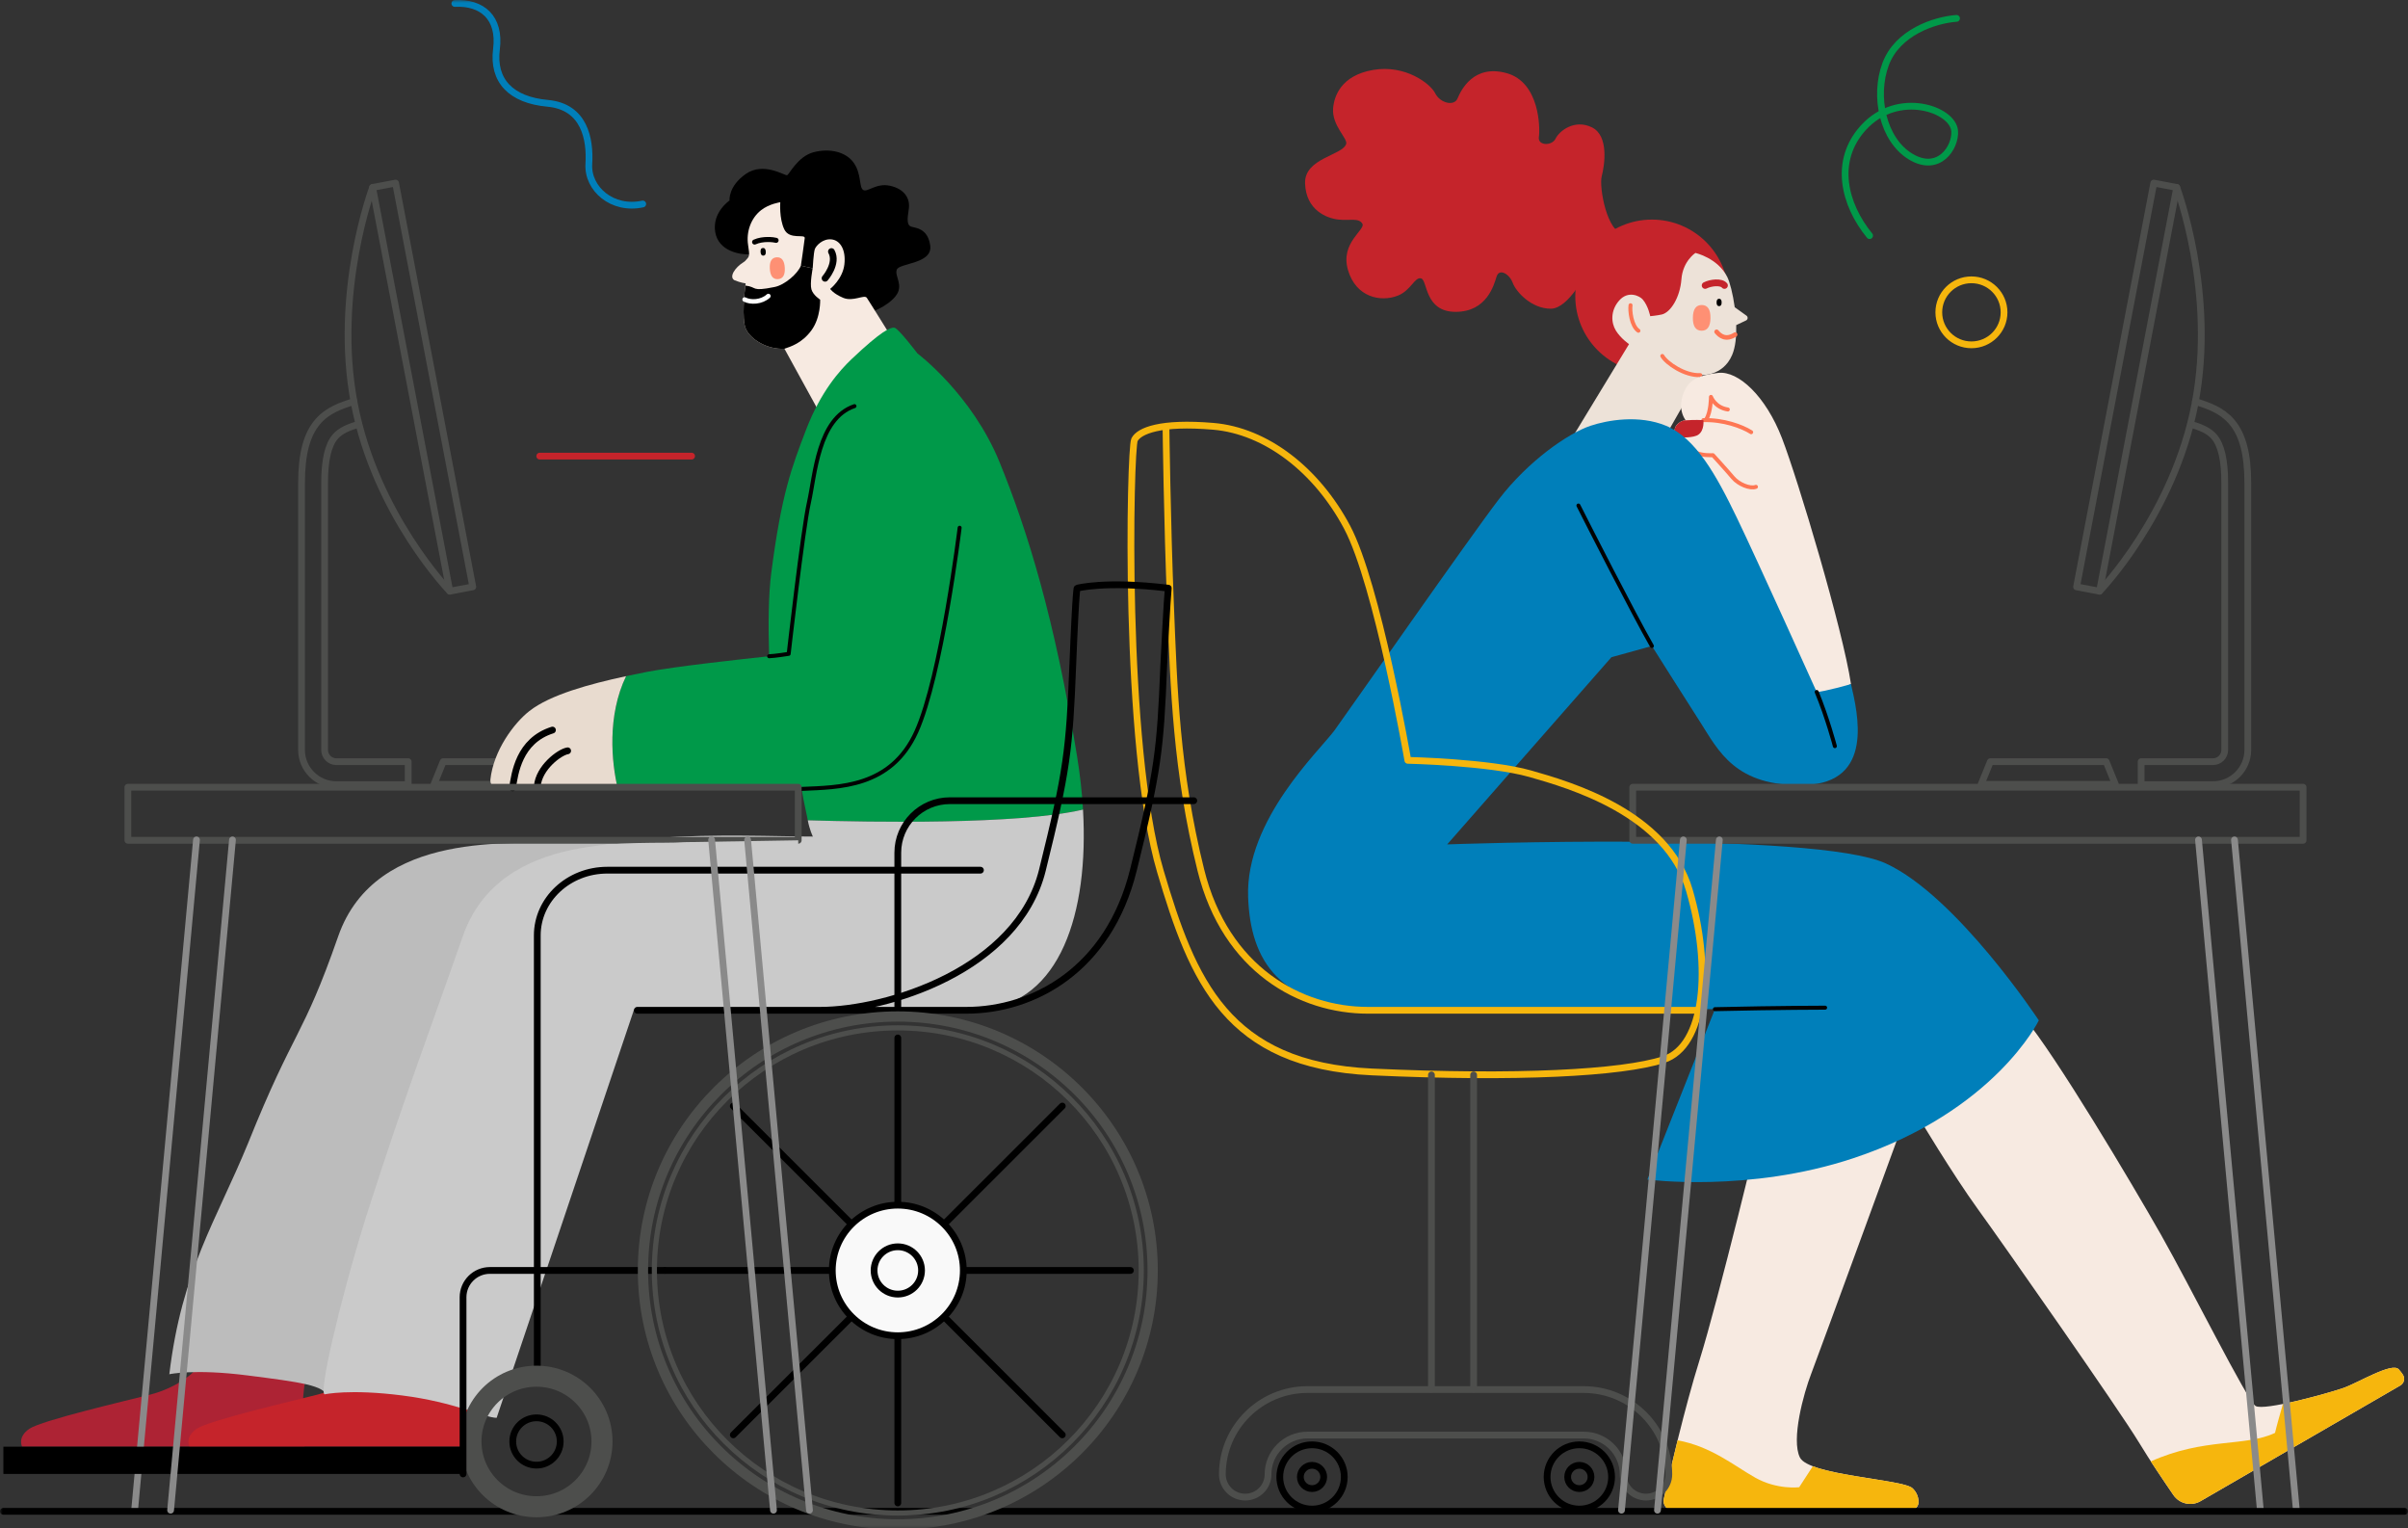 <?xml version="1.0" encoding="UTF-8"?>
<svg width="424px" height="269px" viewBox="0 0 424 269" version="1.1" xmlns="http://www.w3.org/2000/svg" xmlns:xlink="http://www.w3.org/1999/xlink">
    <rect x="0" y="0" width="424" height="269" fill="#333333" stroke="none"/>
    <title>38D0DDBB-829E-42F4-908A-396964F48638</title>
    <defs>
        <polygon id="path-1" points="0 269 424 269 424 0 0 0"></polygon>
    </defs>
    <g id="1-Home-/-cursos-V3" stroke="none" stroke-width="1" fill="none" fill-rule="evenodd">
        <g id="Once-Home-V3" transform="translate(-863, -1106)">
            <g id="Group-2" transform="translate(0, 1050)">
                <g id="Group-116" transform="translate(863, 56)">
                    <path d="M279.476,47.682 C278.93,44.644 300.887,42.962 295.423,40.496 C288.97,37.584 289.14,41.195 286.05,41.184 C282.96,41.172 281.54,32.908 282.026,31.052 C282.512,29.197 283.369,23.921 280.3,22.419 C277.232,20.917 274.547,23.072 273.907,24.401 C273.267,25.73 270.735,25.67 270.966,24.117 C271.198,22.565 271.119,14.479 265.276,12.873 C259.434,11.267 257.247,15.904 256.638,17.338 C256.029,18.772 253.553,18.125 252.714,16.428 C251.874,14.731 247.453,11.34 241.792,12.308 C236.131,13.276 234.91,16.942 234.735,19.052 C234.482,22.096 237.35,24.388 237.034,25.348 C236.368,27.37 229.671,27.827 229.797,32.259 C229.931,37.017 233.662,38.44 235.668,38.653 C237.674,38.867 239.223,38.301 239.877,39.366 C240.532,40.431 235.934,42.688 237.35,47.528 C238.766,52.368 243.123,53.212 246.104,52.053 C248.464,51.135 249.112,48.661 250.245,49.016 C251.377,49.37 250.823,54.9 256.309,54.897 C261.795,54.894 263.047,50.187 263.521,48.679 C263.994,47.17 265.794,48.243 266.361,49.791 C266.928,51.339 269.62,54.347 273.065,54.343 C276.285,54.339 279.476,47.682 279.476,47.682" id="Fill-1" fill="#C5242B"></path>
                    <path d="M277.377,52.137 C277.377,44.692 283.417,38.657 290.867,38.657 C298.318,38.657 304.358,44.692 304.358,52.137 C304.358,59.582 298.318,65.617 290.867,65.617 C283.417,65.617 277.377,59.582 277.377,52.137" id="Fill-3" fill="#C5242B"></path>
                    <polygon id="Stroke-5" stroke="#4D4E4C" stroke-width="1.191" stroke-linecap="round" stroke-linejoin="round" points="79.2 104.074 83.245 103.307 69.655 32.228 65.609 32.996"></polygon>
                    <path d="M65.609,32.996 C65.609,32.996 58.647,51.471 62.388,71.039 C66.13,90.606 79.2,104.074 79.2,104.074" id="Stroke-7" stroke="#4D4E4C" stroke-width="1.191" stroke-linecap="round" stroke-linejoin="round"></path>
                    <path d="M62.329,70.688 C60.031,71.4 57.7,72.206 55.952,74.232 C54.002,76.492 53.094,79.935 53.094,85.066 L53.094,132.013 C53.094,135.386 55.848,138.13 59.234,138.13 L71.876,138.13 L71.876,134.083 L59.234,134.083 C58.088,134.083 57.156,133.155 57.156,132.013 L57.156,85.066 C57.156,81.014 57.77,78.334 59.033,76.87 C59.988,75.763 61.399,75.226 63.167,74.667" id="Stroke-9" stroke="#4D4E4C" stroke-width="1.191" stroke-linecap="round" stroke-linejoin="round"></path>
                    <polygon id="Stroke-11" stroke="#4D4E4C" stroke-width="1.191" stroke-linecap="round" stroke-linejoin="round" points="76.412 138.076 100.051 138.076 98.426 134.083 78.037 134.083"></polygon>
                    <path d="M54.59,237.802 C53.699,242.932 53.006,246.977 53.501,248.654 C53.996,250.332 53.6,254.672 53.6,254.672 L3.889,254.672 C3.889,254.672 2.998,252.996 5.177,251.515 C7.356,250.035 22.209,246.583 26.467,245.498 C30.725,244.412 35.676,241.452 36.468,237.605 C37.261,233.756 37.359,232.573 37.359,232.573 L54.59,237.802 Z" id="Fill-13" fill="#AD2334"></path>
                    <path d="M128.075,148.646 C128.075,148.646 110.449,148.054 98.566,148.251 C91.04,148.844 66.208,145.757 59.55,164.826 C53.212,182.979 51.87,180.856 43.68,201.247 C38.065,214.938 32.008,223.617 29.816,241.918 C29.816,241.918 34.173,240.931 43.482,242.115 C52.79,243.299 57.345,243.891 57.543,245.864 L88.435,177.652 L118.569,177.652 L128.075,148.646 Z" id="Fill-15" fill="#BCBCBC"></path>
                    <path d="M131.894,44.766 C130.51,44.854 126.507,44.319 125.936,40.846 C125.366,37.373 128.457,35.297 128.457,35.297 C128.457,35.297 128.196,32.792 131.331,30.615 C134.465,28.438 138.2,30.968 138.589,30.844 C138.978,30.72 140.458,27.512 143.29,26.787 C146.12,26.063 148.991,26.72 150.359,28.709 C151.728,30.697 151.231,33.003 152.004,33.447 C152.776,33.892 154.253,32.168 156.718,32.702 C159.184,33.236 160.332,34.894 160.012,36.842 C159.69,38.79 159.744,39.627 160.405,39.881 C161.067,40.135 163.395,40.085 163.799,43.273 C164.202,46.46 158.386,46.288 157.915,47.454 C157.445,48.622 159.236,50.237 157.673,52.166 C156.11,54.095 153.048,55.082 153.048,55.082 L131.894,44.766 Z" id="Fill-17" fill="#000000"></path>
                    <path d="M134.007,37.002 C132.181,38.438 131.378,40.861 131.721,43.113 C132.026,45.114 131.994,45.096 131.258,45.885 C131.163,45.988 131.05,46.075 130.931,46.148 C129.421,47.07 128.309,48.758 129.319,49.329 C130.44,49.785 131.293,49.888 131.293,49.888 C131.293,49.888 130.478,55.682 131.273,57.74 C132.067,59.799 135.224,61.575 138.123,61.389 L144.417,72.85 L158.086,61.169 C158.086,61.169 153.066,53.054 152.629,52.422 C152.191,51.791 150.229,53.169 148.462,52.425 C146.694,51.681 146.177,50.857 146.177,50.857 C146.177,50.857 148.382,49.135 148.679,46.545 C148.975,43.956 147.943,42.308 146.41,42.142 C144.879,41.977 143.703,43.238 143.477,43.846 C143.252,44.453 143.1,47.23 143.1,47.23 L141.02,46.771 C141.02,46.771 141.618,42.711 141.699,41.915 C141.78,41.119 139.011,42.285 138.094,40.367 C137.176,38.448 137.39,35.6 137.39,35.6 C137.39,35.6 135.449,35.87 134.007,37.002" id="Fill-19" fill="#F7EAE1"></path>
                    <path d="M134.423,45 C134.117,45.02 133.947,44.802 133.918,44.356 C133.889,43.911 134.03,43.674 134.336,43.654 C134.642,43.635 134.811,43.852 134.84,44.298 C134.869,44.744 134.728,44.981 134.423,45" id="Fill-21" fill="#000000"></path>
                    <path d="M132.873,42.607 C134.32,41.943 136.257,42.186 136.652,42.307" id="Stroke-23" stroke="#000000" stroke-width="0.892" stroke-linecap="round" stroke-linejoin="round"></path>
                    <path d="M136.974,49.141 C136.1,49.188 135.62,48.564 135.549,47.29 C135.48,46.015 135.888,45.342 136.761,45.294 C137.635,45.246 138.116,45.871 138.186,47.146 C138.256,48.42 137.848,49.093 136.974,49.141" id="Fill-25" fill="#FE9074"></path>
                    <path d="M142.876,58.153 C144.549,55.871 144.413,52.749 144.413,52.749 C144.413,52.749 143.173,51.972 142.875,50.936 C142.577,49.9 143.1,47.231 143.1,47.231 L141.02,46.77 C140.51,48.121 138.195,50.18 136.365,50.527 C132.103,51.385 133.441,50.526 131.244,50.271 C131.105,51.358 130.604,56.008 131.273,57.74 C132.066,59.799 135.224,61.574 138.123,61.389 C139.19,61.024 141.203,60.434 142.876,58.153" id="Fill-27" fill="#000000"></path>
                    <path d="M146.4,44.285 C147.551,46.385 145.279,48.987 145.279,48.987" id="Stroke-29" stroke="#000000" stroke-width="1.191" stroke-linecap="round" stroke-linejoin="round"></path>
                    <path d="M131.116,52.725 C132.178,53.285 134.099,53.208 135.294,52.112" id="Stroke-31" stroke="#FFFFFF" stroke-width="0.803" stroke-linecap="round" stroke-linejoin="round"></path>
                    <path d="M190.697,142.518 C179.199,145.209 153.338,144.73 142.236,144.403 C141.958,142.876 141.543,141.345 141.145,138.878 L108.788,138.878 C107.663,134.173 106.892,125.984 110.239,119.03 C111.636,118.727 112.925,118.469 114.015,118.258 C118.827,117.33 130.574,116.039 135.428,115.523 C135.256,109.916 135.312,104.679 135.8,100.893 C137.581,87.083 139.365,82.348 141.938,75.637 C144.514,68.929 147.882,65.179 149.96,63.206 C155.147,58.285 156.791,57.584 157.485,57.682 C158.178,57.78 161.546,62.22 161.546,62.22 C161.546,62.22 171.117,69.389 176.004,81.36 C180.887,93.331 185.709,108.788 189.669,133.256 C190.175,136.38 190.521,139.486 190.697,142.518" id="Fill-33" fill="#009949"></path>
                    <path d="M108.789,138.878 L87.825,138.878 C86.942,138.878 86.256,138.114 86.349,137.239 C86.899,132.103 90.518,127.275 93.219,125.165 C96.881,122.303 103.762,120.424 110.239,119.03 C106.891,125.984 107.663,134.173 108.789,138.878" id="Fill-35" fill="#E8DBCF"></path>
                    <path d="M86.34,177.651 C86.34,177.651 81.052,167.204 91.153,155.562 C100.135,145.209 130.253,147.265 143.126,147.265 C143.126,147.265 142.53,146.023 142.236,144.403 C153.337,144.73 179.2,145.209 190.696,142.519 C191.754,160.803 186.623,176.464 173.032,177.651" id="Fill-37" fill="#CACACA"></path>
                    <path d="M173.032,177.651 C164.14,178.426 129.461,177.651 129.461,177.651" id="Fill-39" fill="#0091D4"></path>
                    <path d="M97.278,128.519 C91.337,130.394 90.644,136.214 90.248,138.682" id="Stroke-41" stroke="#000000" stroke-width="1.191" stroke-linecap="round" stroke-linejoin="round"></path>
                    <path d="M99.952,132.17 C98.487,132.413 94.902,135.129 94.605,138.385" id="Stroke-43" stroke="#000000" stroke-width="1.191" stroke-linecap="round" stroke-linejoin="round"></path>
                    <path d="M135.428,115.523 C136.393,115.496 138.869,115.101 138.869,115.101 C138.869,115.101 141.345,93.298 142.434,88.463 C143.523,83.629 144.018,73.665 150.455,71.494" id="Stroke-45" stroke="#020202" stroke-width="0.701" stroke-linecap="round" stroke-linejoin="round"></path>
                    <path d="M141.146,138.878 C147.682,138.583 156.891,138.681 161.348,128.815 C165.803,118.949 168.972,92.904 168.972,92.904" id="Stroke-47" stroke="#020202" stroke-width="0.701" stroke-linecap="round" stroke-linejoin="round"></path>
                    <mask id="mask-2" fill="white">
                        <use xlink:href="#path-1"></use>
                    </mask>
                    <g id="Clip-50"></g>
                    <polygon id="Stroke-49" stroke="#4D4E4C" stroke-width="1.191" stroke-linecap="round" stroke-linejoin="round" mask="url(#mask-2)" points="22.515 147.925 140.552 147.925 140.552 138.582 22.515 138.582"></polygon>
                    <line x1="34.596" y1="147.856" x2="23.703" y2="265.853" id="Stroke-51" stroke="#8A8A8A" stroke-width="1.191" stroke-linecap="round" stroke-linejoin="round" mask="url(#mask-2)"></line>
                    <path d="M283.767,259.999 C283.767,263.123 281.225,265.655 278.09,265.655 C274.954,265.655 272.412,263.123 272.412,259.999 C272.412,256.875 274.954,254.343 278.09,254.343 C281.225,254.343 283.767,256.875 283.767,259.999 Z" id="Stroke-52" stroke="#000000" stroke-width="1.191" stroke-linecap="round" stroke-linejoin="round" mask="url(#mask-2)"></path>
                    <path d="M280.146,259.999 C280.146,261.131 279.225,262.048 278.09,262.048 C276.953,262.048 276.033,261.131 276.033,259.999 C276.033,258.867 276.953,257.95 278.09,257.95 C279.225,257.95 280.146,258.867 280.146,259.999 Z" id="Stroke-53" stroke="#000000" stroke-width="1.191" stroke-linecap="round" stroke-linejoin="round" mask="url(#mask-2)"></path>
                    <polygon id="Stroke-54" stroke="#4D4E4C" stroke-width="1.191" stroke-linecap="round" stroke-linejoin="round" mask="url(#mask-2)" points="369.689 104.074 365.644 103.307 379.235 32.228 383.28 32.996"></polygon>
                    <path d="M383.28,32.996 C383.28,32.996 390.242,51.471 386.501,71.039 C382.76,90.606 369.689,104.074 369.689,104.074" id="Stroke-55" stroke="#4D4E4C" stroke-width="1.191" stroke-linecap="round" stroke-linejoin="round" mask="url(#mask-2)"></path>
                    <path d="M386.561,70.688 C388.858,71.4 391.189,72.206 392.937,74.232 C394.887,76.492 395.795,79.935 395.795,85.066 L395.795,132.013 C395.795,135.386 393.041,138.13 389.655,138.13 L377.012,138.13 L377.012,134.083 L389.655,134.083 C390.801,134.083 391.733,133.155 391.733,132.013 L391.733,85.066 C391.733,81.014 391.119,78.334 389.856,76.87 C388.901,75.763 387.49,75.226 385.722,74.667" id="Stroke-56" stroke="#4D4E4C" stroke-width="1.191" stroke-linecap="round" stroke-linejoin="round" mask="url(#mask-2)"></path>
                    <polygon id="Stroke-57" stroke="#4D4E4C" stroke-width="1.191" stroke-linecap="round" stroke-linejoin="round" mask="url(#mask-2)" points="372.478 138.076 348.838 138.076 350.463 134.083 370.853 134.083"></polygon>
                    <path d="M356.356,179.098 C361.902,185.676 375.368,208.301 380.518,217.379 C385.667,226.455 395.702,246.581 397.155,247.502 C398.606,248.423 409.961,245.266 412.602,244.345 C415.243,243.424 421.184,239.741 422.372,241.056 C422.68,241.397 422.917,241.711 423.099,241.99 C423.524,242.639 423.32,243.509 422.647,243.898 L387.468,264.264 C385.845,265.204 383.77,264.741 382.704,263.2 C381.045,260.8 378.592,257.169 376.557,253.816 C373.124,248.16 352.791,219.089 348.301,212.906 C343.813,206.723 337.607,196.331 337.607,196.331 L356.356,179.098 Z" id="Fill-58" fill="#F7EAE1" mask="url(#mask-2)"></path>
                    <path d="M310.355,196.589 C310.355,196.589 302.54,228.954 299.24,239.477 C296.66,247.703 293.999,259.223 292.96,263.863 C292.723,264.917 293.53,265.919 294.614,265.919 L336.276,265.919 C337.191,265.919 337.909,265.137 337.826,264.229 C337.758,263.502 337.486,262.662 336.737,261.972 C335.02,260.394 318.517,259.736 316.932,256.579 C315.348,253.421 317.592,245.266 318.912,241.845 C320.233,238.426 336.233,194.616 336.233,194.616 L310.355,196.589 Z" id="Fill-59" fill="#F7EAE1" mask="url(#mask-2)"></path>
                    <path d="M307.518,55.567 L305.448,54.081 C305.124,51.703 304.574,49.623 304.137,48.753 C302.453,45.399 298.525,44.528 298.525,44.528 C298.525,44.528 296.308,45.967 296.066,49.148 C295.819,52.404 294.135,55.019 292.6,55.363 C291.763,55.552 290.571,55.66 290.571,55.66 C290.571,55.66 290.224,53.834 289.234,52.7 C288.71,52.1 286.708,51.105 285.124,52.88 C283.54,54.657 283.671,56.827 284.53,58.209 C285.388,59.59 286.84,60.576 286.84,60.576 L276.806,77.085 L293.112,77.019 L299.383,66.036 C299.383,66.036 303.345,66.364 304.995,62.483 C305.585,61.097 305.766,59.193 305.713,57.232 L307.441,56.413 C307.781,56.252 307.824,55.786 307.518,55.567" id="Fill-60" fill="#EDE2D8" mask="url(#mask-2)"></path>
                    <path d="M302.701,53.893 C302.405,53.893 302.255,53.673 302.255,53.242 C302.255,52.811 302.405,52.592 302.701,52.592 C302.996,52.592 303.147,52.811 303.147,53.242 C303.147,53.673 302.996,53.893 302.701,53.893" id="Fill-61" fill="#000000" mask="url(#mask-2)"></path>
                    <path d="M300.242,50.25 C301.199,49.757 303.047,49.526 303.642,50.25" id="Stroke-62" stroke="#C5242B" stroke-width="1.191" stroke-linecap="round" stroke-linejoin="round" mask="url(#mask-2)"></path>
                    <path d="M305.523,58.899 C303.889,59.95 302.867,59.134 302.255,58.406" id="Stroke-63" stroke="#FE7754" stroke-width="0.803" stroke-linecap="round" stroke-linejoin="round" mask="url(#mask-2)"></path>
                    <path d="M299.61,58.218 C298.583,58.208 298.066,57.44 298.081,55.941 C298.094,54.442 298.624,53.684 299.652,53.693 C300.679,53.702 301.195,54.471 301.181,55.97 C301.168,57.469 300.638,58.227 299.61,58.218" id="Fill-64" fill="#FE9074" mask="url(#mask-2)"></path>
                    <path d="M287.105,53.736 C286.956,54.673 287.253,57.386 288.491,58.225" id="Stroke-65" stroke="#FE7754" stroke-width="0.701" stroke-linecap="round" stroke-linejoin="round" mask="url(#mask-2)"></path>
                    <path d="M299.384,66.035 C296.66,66.167 293.442,63.947 292.7,62.664" id="Stroke-66" stroke="#FE7754" stroke-width="0.701" stroke-linecap="round" stroke-linejoin="round" mask="url(#mask-2)"></path>
                    <path d="M296.809,73.994 C295.489,72.087 296.017,69.85 296.809,68.403 C297.601,66.956 298.988,66.035 302.552,65.641 C306.117,65.246 310.937,69.784 313.775,77.151 C316.614,84.517 324.47,110.761 325.922,120.429 L318.264,123.718 C318.264,123.718 294.895,77.94 294.829,76.69 C294.762,75.441 294.96,74.98 295.62,74.454 C296.281,73.928 296.809,73.994 296.809,73.994" id="Fill-67" fill="#F7EAE1" mask="url(#mask-2)"></path>
                    <path d="M299.928,73.961 C303.444,73.862 306.711,75.046 308.345,76.083" id="Stroke-68" stroke="#FE7754" stroke-width="0.701" stroke-linecap="round" stroke-linejoin="round" mask="url(#mask-2)"></path>
                    <path d="M298.393,79.535 C299.433,80.276 301.612,80.127 301.612,80.127 C301.612,80.127 304.137,82.889 305.127,84.074 C306.117,85.257 308.148,86.096 309.187,85.701" id="Stroke-69" stroke="#FE7754" stroke-width="0.701" stroke-linecap="round" stroke-linejoin="round" mask="url(#mask-2)"></path>
                    <path d="M300.423,73.813 C301.265,72.579 301.265,69.867 301.265,69.867 C301.265,69.867 301.958,71.741 304.236,72.086" id="Stroke-70" stroke="#FE7754" stroke-width="0.701" stroke-linecap="round" stroke-linejoin="round" mask="url(#mask-2)"></path>
                    <path d="M299.037,76.526 C300.175,75.736 299.928,73.96 299.928,73.96 C299.433,73.96 298.69,73.862 296.809,73.994 C296.809,73.994 296.281,73.928 295.621,74.455 C294.961,74.98 294.762,75.441 294.828,76.69 C294.83,76.733 294.863,76.834 294.919,76.978 C296.06,77.049 298.217,77.094 299.037,76.526" id="Fill-71" fill="#C5242B" mask="url(#mask-2)"></path>
                    <path d="M280.074,74.947 C276.11,76.264 269.082,81.163 263.933,87.872 C258.784,94.581 237.592,124.968 235.017,128.519 C232.443,132.071 219.278,144.262 219.768,157.92 C220.164,168.97 225.115,177.651 242.939,177.651 L301.959,177.651 L290.075,207.644 C290.075,207.644 307.9,210.012 326.318,203.895 C351.28,195.605 358.997,179.624 358.997,179.624 C358.997,179.624 344.539,157.723 332.061,152 C319.585,146.278 254.822,148.645 254.822,148.645 L283.738,115.694 L290.867,113.721 C290.867,113.721 296.215,122.205 299.384,127.138 C302.553,132.071 305.523,138.583 317.802,138.188 C330.081,137.793 327.11,125.56 325.922,120.429 C325.922,120.429 321.07,121.81 319.882,121.81 C319.882,121.81 309.484,98.724 305.82,91.128 C302.156,83.53 298.554,77.111 293.343,74.947 C288.59,72.974 283.044,73.961 280.074,74.947" id="Fill-72" fill="#007FBA" mask="url(#mask-2)"></path>
                    <path d="M319.882,121.811 C321.763,126.349 323.083,131.348 323.083,131.348" id="Stroke-73" stroke="#020202" stroke-width="0.701" stroke-linecap="round" stroke-linejoin="round" mask="url(#mask-2)"></path>
                    <path d="M290.867,113.72 C287.698,108.195 279.381,91.884 277.928,88.99" id="Stroke-74" stroke="#020202" stroke-width="0.701" stroke-linecap="round" stroke-linejoin="round" mask="url(#mask-2)"></path>
                    <path d="M301.958,177.652 C313.577,177.389 321.367,177.389 321.367,177.389" id="Stroke-75" stroke="#020202" stroke-width="0.701" stroke-linecap="round" stroke-linejoin="round" mask="url(#mask-2)"></path>
                    <path d="M387.469,264.264 L422.648,243.898 C423.32,243.509 423.524,242.639 423.099,241.99 C422.917,241.711 422.68,241.397 422.373,241.057 C421.184,239.741 415.243,243.424 412.602,244.345 C410.95,244.921 405.89,246.372 401.975,247.153 C401.478,248.883 400.884,250.955 400.588,252.238 C395.395,254.732 388.11,253.027 378.703,257.27 C379.471,258.416 382.091,262.314 382.704,263.201 C383.77,264.741 385.845,265.204 387.469,264.264" id="Fill-76" fill="#F6B60D" mask="url(#mask-2)"></path>
                    <path d="M337.825,264.229 C337.757,263.502 337.487,262.662 336.737,261.972 C335.343,260.689 324.183,260.015 319.2,258.113 L316.8,261.807 C316.8,261.807 312.938,262.301 309.076,260.131 C305.374,258.05 301.302,254.616 295.389,253.552 C294.331,257.823 293.459,261.637 292.96,263.863 C292.723,264.917 293.529,265.919 294.614,265.919 L336.277,265.919 C337.19,265.919 337.909,265.137 337.825,264.229" id="Fill-77" fill="#F6B60D" mask="url(#mask-2)"></path>
                    <polygon id="Stroke-78" stroke="#4D4E4C" stroke-width="1.191" stroke-linecap="round" stroke-linejoin="round" mask="url(#mask-2)" points="287.492 147.925 405.529 147.925 405.529 138.582 287.492 138.582"></polygon>
                    <line x1="393.449" y1="147.856" x2="404.341" y2="265.853" id="Stroke-79" stroke="#8A8A8A" stroke-width="1.191" stroke-linecap="round" stroke-linejoin="round" mask="url(#mask-2)"></line>
                    <line x1="387.111" y1="147.856" x2="398.004" y2="265.853" id="Stroke-80" stroke="#8A8A8A" stroke-width="1.191" stroke-linecap="round" stroke-linejoin="round" mask="url(#mask-2)"></line>
                    <path d="M269.477,136.215 C262.268,134.163 247.889,133.847 247.889,133.847 C247.889,133.847 242.542,102.868 237.194,92.804 C231.847,82.742 222.935,75.835 213.626,75.047 C204.318,74.257 200.555,75.835 199.763,77.414 C198.971,78.993 197.783,131.281 204.318,153.382 C210,172.595 216.003,187.517 241.552,188.701 C267.1,189.886 285.585,188.898 292.912,186.531 C300.24,184.163 301.429,170.351 297.467,156.736 C293.507,143.121 276.409,138.188 269.477,136.215 Z" id="Stroke-81" stroke="#F6B60D" stroke-width="1.191" stroke-linecap="round" stroke-linejoin="round" mask="url(#mask-2)"></path>
                    <path d="M298.788,177.849 L240.859,177.849 C229.075,177.849 215.805,170.745 211.448,153.184 C207.091,135.623 206.694,121.218 206.101,106.42 C205.507,91.621 205.308,75.243 205.308,75.243" id="Stroke-82" stroke="#F6B60D" stroke-width="1.191" stroke-linecap="round" stroke-linejoin="round" mask="url(#mask-2)"></path>
                    <line x1="252.048" y1="189.227" x2="252.048" y2="244.543" id="Stroke-83" stroke="#4D4E4C" stroke-width="1.191" stroke-linecap="round" stroke-linejoin="round" mask="url(#mask-2)"></line>
                    <line x1="259.477" y1="244.542" x2="259.477" y2="189.227" id="Stroke-84" stroke="#4D4E4C" stroke-width="1.191" stroke-linecap="round" stroke-linejoin="round" mask="url(#mask-2)"></line>
                    <path d="M219.256,263.544 C221.476,263.544 223.276,261.751 223.276,259.538 C223.276,255.727 226.388,252.625 230.214,252.625 L278.867,252.625 C282.692,252.625 285.805,255.727 285.805,259.538 C285.805,261.751 287.605,263.544 289.825,263.544 C292.045,263.544 293.845,261.751 293.845,259.538 C293.845,251.309 287.126,244.615 278.867,244.615 L230.214,244.615 C221.955,244.615 215.235,251.309 215.235,259.538 C215.235,261.751 217.036,263.544 219.256,263.544 Z" id="Stroke-85" stroke="#4D4E4C" stroke-width="1.191" stroke-linecap="round" stroke-linejoin="round" mask="url(#mask-2)"></path>
                    <path d="M225.345,259.999 C225.345,263.123 227.886,265.655 231.022,265.655 C234.157,265.655 236.7,263.123 236.7,259.999 C236.7,256.875 234.157,254.343 231.022,254.343 C227.886,254.343 225.345,256.875 225.345,259.999 Z" id="Stroke-86" stroke="#000000" stroke-width="1.191" stroke-linecap="round" stroke-linejoin="round" mask="url(#mask-2)"></path>
                    <path d="M228.965,259.999 C228.965,261.131 229.886,262.048 231.022,262.048 C232.158,262.048 233.079,261.131 233.079,259.999 C233.079,258.867 232.158,257.95 231.022,257.95 C229.886,257.95 228.965,258.867 228.965,259.999 Z" id="Stroke-87" stroke="#000000" stroke-width="1.191" stroke-linecap="round" stroke-linejoin="round" mask="url(#mask-2)"></path>
                    <line x1="0.595" y1="266.05" x2="423.405" y2="266.05" id="Stroke-88" stroke="#000000" stroke-width="1.191" stroke-linecap="round" stroke-linejoin="round" mask="url(#mask-2)"></line>
                    <path d="M113.172,35.909 C107.82,37.072 103.418,33.231 103.684,28.868 C103.949,24.506 102.927,18.781 96.432,18.188 C89.937,17.594 86.718,14.186 87.419,8.645 C88.119,3.104 84.879,0.359 80.087,0.61" id="Stroke-89" stroke="#007FBA" stroke-width="1.191" stroke-linecap="round" stroke-linejoin="round" mask="url(#mask-2)"></path>
                    <path d="M352.872,54.98 C352.872,58.14 350.3,60.702 347.128,60.702 C343.956,60.702 341.385,58.14 341.385,54.98 C341.385,51.82 343.956,49.258 347.128,49.258 C350.3,49.258 352.872,51.82 352.872,54.98 Z" id="Stroke-90" stroke="#F6B60D" stroke-width="1.191" stroke-linecap="round" stroke-linejoin="round" mask="url(#mask-2)"></path>
                    <path d="M329.2,41.479 C324.753,36.047 322.745,28.327 328.138,22.442 C334.188,15.843 343.884,19.21 344.175,23.058 C344.392,25.925 341.392,30.549 336.447,27.582 C331.501,24.616 329.929,16.921 332.016,11.302 C334.104,5.683 340.64,3.524 344.501,3.233" id="Stroke-91" stroke="#009949" stroke-width="1.191" stroke-linecap="round" stroke-linejoin="round" mask="url(#mask-2)"></path>
                    <line x1="95.038" y1="80.294" x2="121.775" y2="80.294" id="Stroke-92" stroke="#C5242B" stroke-width="1.191" stroke-linecap="round" stroke-linejoin="round" mask="url(#mask-2)"></line>
                    <line x1="296.404" y1="147.856" x2="285.512" y2="265.853" id="Stroke-93" stroke="#8A8A8A" stroke-width="1.191" stroke-linecap="round" stroke-linejoin="round" mask="url(#mask-2)"></line>
                    <line x1="302.742" y1="147.856" x2="291.849" y2="265.853" id="Stroke-94" stroke="#8A8A8A" stroke-width="1.191" stroke-linecap="round" stroke-linejoin="round" mask="url(#mask-2)"></line>
                    <path d="M84.055,237.802 C83.163,242.932 82.471,246.977 82.966,248.654 C83.461,250.332 83.064,254.672 83.064,254.672 L33.354,254.672 C33.354,254.672 32.462,252.996 34.641,251.515 C36.82,250.035 51.673,246.583 55.931,245.498 C60.189,244.412 65.141,241.452 65.933,237.605 C66.725,233.756 66.824,232.573 66.824,232.573 L84.055,237.802 Z" id="Fill-95" fill="#C5242B" mask="url(#mask-2)"></path>
                    <path d="M140.552,147.925 C140.552,147.925 132.385,148.054 120.501,148.251 C112.975,148.844 88.143,145.757 81.486,164.826 C75.148,182.979 71.448,192.393 64.419,214.317 C59.57,229.951 56.136,245.237 57.159,245.458 C57.159,245.458 61.516,244.47 70.824,245.655 C80.132,246.839 85.305,249.564 87.45,249.591 L112.318,175.705 L140.505,177.652 L140.552,147.925 Z" id="Fill-96" fill="#CACACA" mask="url(#mask-2)"></path>
                    <path d="M112.318,177.849 L144.394,177.849 C156.178,177.849 179.188,170.746 183.544,153.184 C187.901,135.623 188.297,131.975 188.891,117.176 C189.486,102.377 189.684,103.538 189.684,103.538 C189.684,103.538 194.632,102.197 205.704,103.538 C205.704,103.538 205.446,106.222 204.911,117.176 C204.317,131.975 203.921,135.623 199.564,153.184 C195.207,170.746 181.937,177.849 170.153,177.849 L112.224,177.849" id="Stroke-97" stroke="#000000" stroke-width="1.191" stroke-linecap="round" stroke-linejoin="round" mask="url(#mask-2)"></path>
                    <path d="M172.636,153.184 L106.932,153.184 C100.124,153.184 94.605,158.328 94.605,164.674 L94.605,242.262" id="Stroke-98" stroke="#000000" stroke-width="1.191" stroke-linecap="round" stroke-linejoin="round" mask="url(#mask-2)"></path>
                    <path d="M82.929,253.754 C82.929,260.102 88.093,265.247 94.464,265.247 C100.834,265.247 106,260.102 106,253.754 C106,247.407 100.834,242.262 94.464,242.262 C88.093,242.262 82.929,247.407 82.929,253.754 Z" id="Stroke-99" stroke="#4D4E4C" stroke-width="3.704" stroke-linecap="round" stroke-linejoin="round" mask="url(#mask-2)"></path>
                    <path d="M90.285,253.754 C90.285,256.055 92.157,257.918 94.464,257.918 C96.773,257.918 98.643,256.055 98.643,253.754 C98.643,251.456 96.773,249.591 94.464,249.591 C92.157,249.591 90.285,251.456 90.285,253.754 Z" id="Stroke-100" stroke="#000000" stroke-width="1.191" stroke-linecap="round" stroke-linejoin="round" mask="url(#mask-2)"></path>
                    <path d="M158.083,178.941 L158.083,150.117 C158.083,145.055 162.19,140.952 167.256,140.952 L210.2,140.952" id="Stroke-101" stroke="#000000" stroke-width="1.191" stroke-linecap="round" stroke-linejoin="round" mask="url(#mask-2)"></path>
                    <line x1="187.047" y1="194.706" x2="129.119" y2="252.586" id="Stroke-102" stroke="#000000" stroke-width="1.191" stroke-linecap="round" stroke-linejoin="round" mask="url(#mask-2)"></line>
                    <line x1="199.044" y1="223.646" x2="117.122" y2="223.646" id="Stroke-103" stroke="#000000" stroke-width="1.191" stroke-linecap="round" stroke-linejoin="round" mask="url(#mask-2)"></line>
                    <line x1="187.047" y1="252.586" x2="129.119" y2="194.706" id="Stroke-104" stroke="#000000" stroke-width="1.191" stroke-linecap="round" stroke-linejoin="round" mask="url(#mask-2)"></line>
                    <polygon id="Fill-105" fill="#000000" mask="url(#mask-2)" points="0.595 259.467 81.533 259.467 81.533 254.672 0.595 254.672"></polygon>
                    <line x1="40.933" y1="147.856" x2="30.041" y2="265.853" id="Stroke-106" stroke="#8A8A8A" stroke-width="1.191" stroke-linecap="round" stroke-linejoin="round" mask="url(#mask-2)"></line>
                    <line x1="158.083" y1="182.718" x2="158.083" y2="264.574" id="Stroke-107" stroke="#000000" stroke-width="1.191" stroke-linecap="round" stroke-linejoin="round" mask="url(#mask-2)"></line>
                    <path d="M146.55,223.646 C146.55,229.993 151.714,235.138 158.085,235.138 C164.456,235.138 169.622,229.993 169.622,223.646 C169.622,217.299 164.456,212.154 158.085,212.154 C151.714,212.154 146.55,217.299 146.55,223.646" id="Fill-108" fill="#F9F9F9" mask="url(#mask-2)"></path>
                    <path d="M146.55,223.646 C146.55,229.993 151.714,235.138 158.085,235.138 C164.456,235.138 169.622,229.993 169.622,223.646 C169.622,217.299 164.456,212.154 158.085,212.154 C151.714,212.154 146.55,217.299 146.55,223.646 Z" id="Stroke-109" stroke="#000000" stroke-width="1.191" stroke-linecap="round" stroke-linejoin="round" mask="url(#mask-2)"></path>
                    <path d="M153.907,223.646 C153.907,225.947 155.778,227.81 158.086,227.81 C160.395,227.81 162.265,225.947 162.265,223.646 C162.265,221.347 160.395,219.482 158.086,219.482 C155.778,219.482 153.907,221.347 153.907,223.646 Z" id="Stroke-110" stroke="#000000" stroke-width="1.191" stroke-linecap="round" stroke-linejoin="round" mask="url(#mask-2)"></path>
                    <path d="M81.533,259.467 L81.533,228.388 L81.533,228.368 C81.533,225.76 83.649,223.646 86.26,223.646 L117.003,223.646" id="Stroke-111" stroke="#000000" stroke-width="1.191" stroke-linecap="round" stroke-linejoin="round" mask="url(#mask-2)"></path>
                    <path d="M115.222,223.646 C115.222,247.231 134.41,266.348 158.083,266.348 C181.755,266.348 200.951,247.231 200.951,223.646 C200.951,200.061 181.755,180.943 158.083,180.943 C134.41,180.943 115.222,200.061 115.222,223.646 Z" id="Stroke-112" stroke="#4D4E4C" stroke-width="0.904" stroke-linecap="round" stroke-linejoin="round" mask="url(#mask-2)"></path>
                    <path d="M113.212,223.646 C113.212,248.337 133.3,268.351 158.082,268.351 C182.865,268.351 202.96,248.337 202.96,223.646 C202.96,198.955 182.865,178.941 158.082,178.941 C133.3,178.941 113.212,198.955 113.212,223.646 Z" id="Stroke-113" stroke="#4D4E4C" stroke-width="1.808" stroke-linecap="round" stroke-linejoin="round" mask="url(#mask-2)"></path>
                    <line x1="131.64" y1="147.856" x2="142.533" y2="265.853" id="Stroke-114" stroke="#8A8A8A" stroke-width="1.191" stroke-linecap="round" stroke-linejoin="round" mask="url(#mask-2)"></line>
                    <line x1="125.303" y1="147.856" x2="136.195" y2="265.853" id="Stroke-115" stroke="#8A8A8A" stroke-width="1.191" stroke-linecap="round" stroke-linejoin="round" mask="url(#mask-2)"></line>
                </g>
            </g>
        </g>
    </g>
</svg>